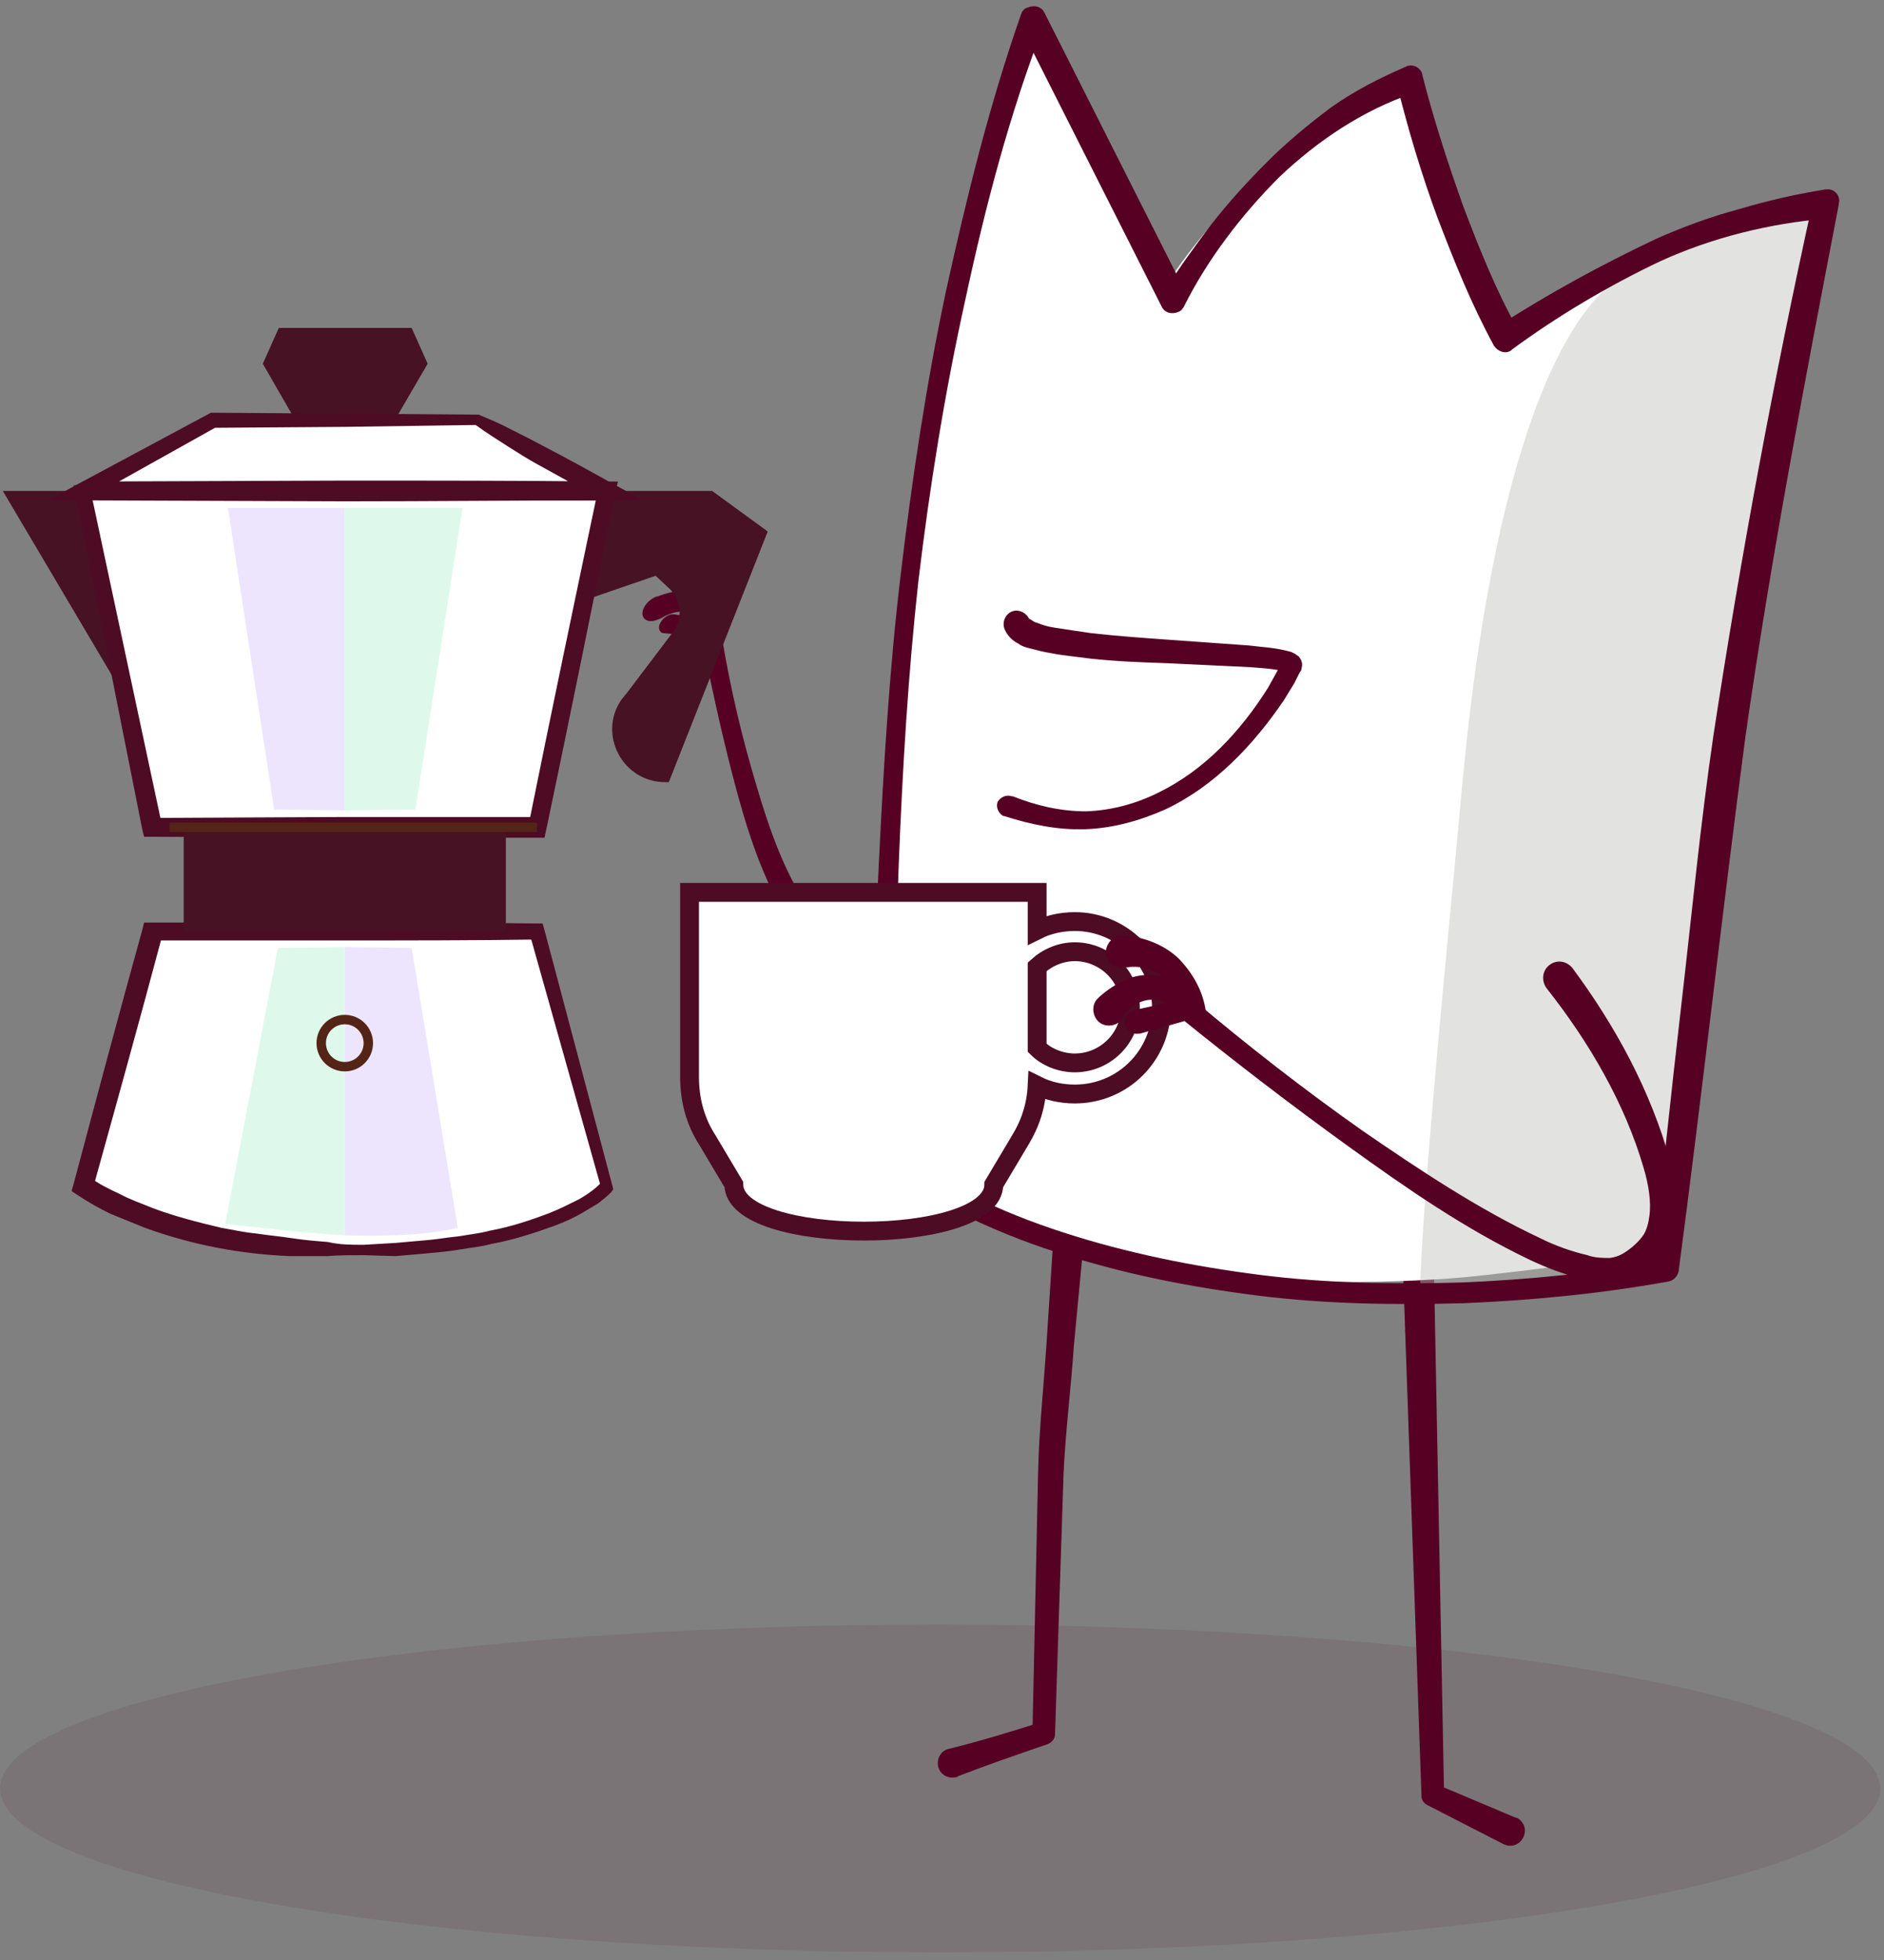 <svg width="200" height="208" viewBox="0 0 200 208" fill="none" xmlns="http://www.w3.org/2000/svg">
<rect x="0" y="0" width="200" height="208" fill="#808080" stroke="none"/>
<path opacity="0.1" d="M99.8 207.198C154.918 207.198 199.6 199.408 199.6 189.798C199.6 180.189 154.918 172.398 99.8 172.398C44.682 172.398 0 180.189 0 189.798C0 199.408 44.682 207.198 99.8 207.198Z" fill="#570D24"/>
<path d="M101.5 75.699C101 81.199 99.5 87.099 96.7 92.799C96 94.199 95.1 95.599 94.1 96.699C93.6 97.299 93 97.699 92.5 97.999C91.8 98.299 91.1 98.599 90.4 98.799C89.6 98.999 89.2 98.999 88.7 98.799C88.2 98.599 87.7 98.299 87.3 97.899C86.4 97.199 85.7 96.199 85.1 95.199C82.6 91.099 81.1 86.199 79.7 81.299C78.3 76.399 77.2 71.299 76.4 66.199C76.4 65.999 76.2 65.799 75.9 65.799L71.6 65.199C71.1 65.099 70.4 65.499 70.1 66.099C69.8 66.599 70 67.199 70.5 67.199L74.9 67.599L74.4 67.199C75.4 72.299 76.5 77.399 77.8 82.399C79.1 87.399 80.6 92.299 83.1 96.699C83.8 97.799 84.5 98.799 85.5 99.699C86 100.199 86.6 100.499 87.4 100.799C88.2 101.099 89.4 100.999 90.3 100.799C91.3 100.599 92.2 100.199 93.2 99.699C94.3 99.099 95.2 98.299 95.9 97.599C97.4 95.999 98.3 94.399 99.1 92.899C102.3 86.699 104 80.599 104.7 74.699C104.8 73.999 104.2 73.599 103.4 73.799C102.3 74.199 101.6 74.899 101.5 75.699Z" fill="#560024"/>
<path d="M73.5 61.699C74.6 61.899 75.4 62.599 75.6 63.599C75.8 64.599 75.4 65.999 74.7 67.199H76.5C76.9 65.499 76.4 63.999 75.1 63.199C74.5 62.799 73.6 62.599 72.7 62.699C71.8 62.699 70.8 62.899 69.8 63.299H69.7C68.9 63.599 68.2 64.399 68.2 65.099C68.2 65.799 68.9 66.099 69.7 65.799C69.9 65.699 70 65.699 70.2 65.599C71.3 64.899 72.7 64.699 73.5 65.099C74.4 65.499 74.8 66.499 74.5 67.599C74.4 68.099 74.7 68.399 75.3 68.399C75.7 68.299 76.2 67.999 76.4 67.699C77.4 66.099 78 64.399 77.9 62.799C77.8 61.199 76.9 59.999 75.5 59.299H75.4C74.8 58.999 73.9 59.299 73.3 59.999C72.7 60.699 72.7 61.499 73.3 61.799C73.3 61.699 73.4 61.699 73.5 61.699Z" fill="#560024"/>
<path d="M112 128.698L111.1 142.498C110.8 147.098 110.3 151.698 110.2 156.298L109.6 183.998L110.4 182.798C107.2 183.798 104 184.798 100.7 185.598C99.9 185.798 99.4 186.598 99.6 187.498C99.8 188.298 100.6 188.798 101.5 188.598C101.6 188.598 101.6 188.598 101.7 188.498C104.8 187.298 108 186.198 111.2 185.098C111.7 184.898 112 184.498 112 183.998L112.9 156.498C113.1 151.898 113.7 147.298 114 142.798L115.3 129.098V128.998C115.4 128.098 114.7 127.298 113.8 127.198C113 127.098 112.1 127.698 112 128.698Z" fill="#560024"/>
<path d="M148.9 133.599L150.9 190.599C150.9 191.099 151.2 191.399 151.6 191.599L159.6 195.699C160.4 196.099 161.3 195.799 161.7 194.999C162.1 194.199 161.8 193.299 161 192.899H160.9L152.6 189.399L153.3 190.499L152.2 133.499C152.2 132.599 151.4 131.799 150.5 131.899C149.7 131.899 148.9 132.699 148.9 133.599Z" fill="#560024"/>
<path d="M176.8 132.5C176.8 132.5 172.4 133.7 156.9 135.4C149.6 136.2 135.4 136.5 127.7 134.9C101.5 129.5 93.7 122.2 93.7 122.2C93.7 122.2 93.8 114.3 94.1 104.2C94.5 88.7 95 75.6 95.1 72.8C95.5 62.7 97.8 42 109.8 3.5C114.7 12.1 119.6 20.7 124.5 29.2C124.5 29.2 134.2 14.1 149.8 8.6C154.4 26.2 160 35.9 160 35.9C160 35.9 165.4 30.1 176.1 25.5C185.2 21.5 193.9 21.7 193.9 21.7C189.7 42.2 185.8 63.8 182.6 86.2C180.2 102.3 178.3 117.8 176.8 132.5Z" fill="white"/>
<path opacity="0.44" d="M176.8 134.898C176.8 134.898 162.8 137.298 150.7 137.798C151.1 124.998 153.8 98.998 155.2 83.598C158 52.898 164.6 32.198 173.9 28.298C182.7 24.598 192.5 22.098 192.5 22.098C192.5 22.098 186.1 58.698 182.5 86.998C179 113.698 176.8 134.898 176.8 134.898Z" fill="#BCBCBB"/>
<path d="M94.4 121.199L94.5 121.299L94.7 121.499L95.2 121.899L96.2 122.699C96.9 123.199 97.6 123.699 98.4 124.199C99.9 125.099 101.4 125.999 103 126.799C106.2 128.399 109.5 129.699 112.9 130.799C119.7 132.999 126.7 134.399 133.8 135.299C140.9 136.199 148.1 136.299 155.2 136.099C162.3 135.799 169.5 135.099 176.5 133.799L175.4 134.999C176.4 125.499 177.4 115.999 178.5 106.499C179.6 96.999 180.5 87.499 181.9 77.999C184.8 58.999 188.3 40.199 192.4 21.599L193.9 23.199C187.9 23.699 181.8 25.199 176.3 27.699C170.8 30.299 165.4 33.499 160.5 37.099L160.4 37.199C159.8 37.599 159 37.299 158.6 36.699C156.2 32.299 154.4 27.799 152.6 23.099C150.9 18.499 149.5 13.799 148.3 8.999L150 9.899C144.7 11.699 139.9 14.899 135.8 18.799C131.8 22.799 128.2 27.499 125.7 32.499C125.6 32.699 125.4 32.999 125.1 33.099C124.4 33.399 123.6 33.199 123.3 32.499L108.3 2.799L110.8 2.699C107.2 11.999 104.6 21.899 102.5 31.699C100.3 41.599 98.7 51.599 97.5 61.599C96.4 71.599 95.8 81.699 95.4 91.899L94.9 107.099L94.7 114.699L94.6 118.499V120.399V121.299C94.6 121.599 94.7 122.099 94.5 121.699C94.5 121.399 94.4 121.199 94.4 121.199ZM92 120.999V119.999L92.1 118.099L92.3 114.299L92.6 106.699L93.3 91.499C93.8 81.399 94.4 71.199 95.6 61.099C96.8 50.999 98.3 40.899 100.4 30.999C102.6 20.999 105 11.199 108.4 1.499C108.5 1.199 108.7 0.899 109.1 0.799C109.8 0.499 110.6 0.699 110.9 1.399L125.9 31.099H123.5C125.1 28.499 126.8 26.199 128.6 23.799C130.4 21.499 132.4 19.299 134.5 17.199C136.6 15.099 138.9 13.199 141.3 11.399C143.7 9.699 146.4 8.299 149.2 7.099L149.4 6.999C150.1 6.799 150.8 7.199 151 7.899V7.999C152.2 12.699 153.7 17.299 155.3 21.799C157 26.299 158.8 30.799 161.1 34.899L159.2 34.499C164.5 31.099 170 28.099 175.7 25.399C178.6 24.099 181.6 22.999 184.6 22.199C187.6 21.299 190.7 20.599 193.8 20.099C193.9 20.099 194.1 20.099 194.2 20.099C194.9 20.199 195.4 20.899 195.2 21.599V21.699C191.6 40.399 188 59.199 185.3 78.099C182.8 96.999 180.7 115.999 178.2 134.899C178.1 135.399 177.7 135.899 177.1 135.999C169.9 137.299 162.6 137.999 155.4 138.299C148.1 138.499 140.8 138.399 133.6 137.499C126.4 136.599 119.2 135.199 112.2 132.899C108.7 131.799 105.3 130.399 102 128.799C100.3 127.999 98.7 127.099 97.2 126.099C96.4 125.599 95.6 125.099 94.9 124.499L93.8 123.599L93.2 123.099L92.9 122.799L92.8 122.699C92.7 122.599 92.5 122.299 92.4 122.099C91.9 121.499 92 121.399 92 120.999Z" fill="#560024"/>
<path d="M106.701 66.9C107.101 67.7 107.701 68.1 108.101 68.3C108.501 68.6 108.901 68.7 109.301 68.8C110.101 69 110.801 69.2 111.501 69.3C113.001 69.6 114.401 69.7 115.801 69.9C118.601 70.2 121.401 70.3 124.301 70.4L132.701 70.8C134.001 70.9 135.601 71 136.501 71.3H136.601C136.501 71.3 136.501 71.2 136.401 71.1C136.301 71 136.301 71 136.201 70.7C136.101 70.5 136.301 70 136.301 70L136.201 70.1L136.101 70.3L135.601 71.2L134.601 73C131.701 77.6 127.901 81.7 123.001 84.1C120.601 85.3 118.001 86 115.301 86.1C112.601 86.1 110.001 85.5 107.501 84.5H107.401C106.801 84.3 106.201 84.6 105.901 85.1C105.701 85.7 106.001 86.3 106.501 86.6H106.601C109.401 87.5 112.301 88.1 115.201 88C118.101 87.9 121.001 87.1 123.701 85.9C129.001 83.4 133.101 79 136.301 74.3L137.401 72.5L137.901 71.5L138.001 71.3L138.101 71.2C138.101 71.2 138.301 70.6 138.201 70.3C138.101 69.9 138.001 69.9 137.901 69.7C137.801 69.6 137.601 69.5 137.501 69.4L137.101 69.2C135.401 68.7 134.101 68.7 132.601 68.5L124.201 67.9C121.401 67.7 118.601 67.5 115.901 67.2C114.501 67 113.201 66.8 111.901 66.6C111.201 66.5 110.601 66.3 110.101 66.1C109.601 66 109.101 65.4 109.301 65.8C109.001 65 108.101 64.6 107.401 64.9C106.701 65.2 106.301 66.1 106.701 66.9Z" fill="#560024"/>
<path d="M114.1 97.799C112.7 97.799 111.3 98.099 110.1 98.699V98.299V94.699H73.2V114.299C73.2 116.699 73.8 118.999 75.1 120.999L77.9 125.699C77.9 132.299 105.5 132.299 105.5 125.699L108.3 120.999C109.4 119.199 110 117.299 110.1 115.199C111.3 115.799 112.7 116.099 114.1 116.099C119.2 116.099 123.3 111.999 123.3 106.899C123.2 101.899 119.1 97.799 114.1 97.799ZM114.1 112.799C112.6 112.799 111.1 112.199 110.1 111.199V109.499V102.599C111.2 101.599 112.6 100.999 114.1 100.999C117.3 100.999 120 103.599 120 106.899C120 110.199 117.3 112.799 114.1 112.799Z" fill="white" stroke="#4E0B24" stroke-width="2" stroke-miterlimit="10"/>
<path d="M164.2 104.898C168.7 110.598 172.5 117.098 174.5 123.998C175 125.698 175.3 127.498 175.1 128.998C175 129.798 174.8 130.498 174.5 130.998C174.1 131.598 173.5 132.198 172.8 132.698C172.1 133.198 171.6 133.398 170.9 133.498C170.2 133.498 169.3 133.498 168.5 133.198C166.8 132.798 165.1 132.198 163.5 131.398C156.9 128.298 150.6 124.098 144.5 119.898C138.4 115.598 132.5 110.998 126.8 106.198C126.5 105.998 126.2 105.898 125.8 105.998L120.4 107.198C119.7 107.398 119.3 107.998 119.4 108.698C119.6 109.398 120.2 109.798 120.9 109.698C120.9 109.698 120.9 109.698 121 109.698L126.3 108.198L125.3 107.998C131.1 112.698 137.1 117.298 143.2 121.698C149.3 126.098 155.5 130.398 162.4 133.698C164.1 134.498 165.9 135.198 167.9 135.698C168.9 135.898 169.9 136.098 171.1 136.098C172.2 136.098 173.6 135.498 174.4 134.898C175.3 134.298 176.1 133.498 176.7 132.598C177.4 131.598 177.8 130.398 177.9 129.298C178.1 127.098 177.7 125.098 177.3 123.198C175.2 115.698 171.5 108.898 166.9 102.698C166.3 101.998 165.3 101.798 164.5 102.398C163.7 102.998 163.6 104.098 164.2 104.898Z" fill="#560024"/>
<path d="M119.4 102.698C120.9 102.398 122.4 102.798 123.5 103.698C124.7 104.598 125.4 106.198 125.8 107.698L127.9 106.898C126.8 104.998 124.8 103.698 122.7 103.498C121.6 103.398 120.5 103.498 119.5 103.998C118.5 104.398 117.6 104.998 116.7 105.798L116.6 105.898C115.9 106.498 115.9 107.598 116.5 108.298C117.1 108.998 118.2 108.998 118.9 108.398C119 108.298 119.1 108.098 119.2 107.998C119.8 106.898 121.1 105.998 122.5 106.098C123.9 106.098 125.2 106.898 125.9 108.098C126.2 108.598 126.9 108.798 127.4 108.498C127.8 108.298 128 107.798 128 107.298C127.7 105.198 126.7 103.398 125.2 101.798C123.7 100.298 121.4 99.397 119.3 99.297H119.2C118.3 99.198 117.5 99.998 117.4 100.898C117.3 101.798 118.1 102.598 119 102.698C119.2 102.798 119.3 102.798 119.4 102.698Z" fill="#560024"/>
<path d="M75.6 52.102H63.4L60 64.402L69.6 61.102L71.1 62.502C72.3 63.702 72.5 65.602 71.5 67.002L66.5 73.602C66.3 73.802 66.2 74.002 66 74.202C63.4 77.902 66.1 83.002 70.6 83.002H71L81.5 56.402L75.6 52.102Z" fill="#471224"/>
<path d="M10.5 52.102H0.3L14.8 76.602L10.5 52.102Z" fill="#471224"/>
<path d="M43.699 34.801H29.599L27.899 38.601L36.599 53.701L45.399 38.601L43.699 34.801Z" fill="#471224"/>
<path d="M36.599 52.102H8.899L16.299 87.802H36.599H56.999L64.299 52.102H36.599Z" fill="white"/>
<path d="M36.6 52.702C27.4 52.702 18.1 52.702 8.9 52.802L9.6 52.002L17.2 87.602L16.3 86.802L36.7 86.702H57.1L56.1 87.602C58.5 75.702 61 63.802 63.5 51.902L64.5 53.102H50.6C48.3 53.102 46 53.002 43.7 52.902C41.3 52.802 38.9 52.702 36.6 52.702ZM36.6 51.502C38.9 51.502 41.2 51.402 43.5 51.302C45.8 51.202 48.1 51.102 50.4 51.102H64.3H65.6L65.3 52.302C62.9 64.202 60.5 76.102 58 88.002L57.8 88.902H56.9H36.5L16.1 88.802H15.3L15.1 88.002L8 52.302L7.8 51.502H8.7C18.2 51.502 27.4 51.502 36.6 51.502Z" fill="#4E0B24"/>
<path d="M38.599 132.702C58.899 132.202 64.299 125.902 64.299 125.902L56.899 98.902H36.599H16.299L8.899 125.902C8.899 125.902 18.299 133.102 38.599 132.702Z" fill="white"/>
<path d="M38.6 132.102L42 131.902L45.4 131.602C46.5 131.502 47.6 131.302 48.7 131.202C49.8 131.002 50.9 130.902 52 130.602C54.2 130.202 56.3 129.502 58.4 128.702C59.4 128.302 60.4 127.802 61.4 127.302C62.3 126.802 63.3 126.102 63.9 125.402L63.8 126.002L56.2 99.002L57.1 99.702C50.3 99.802 43.5 99.802 36.7 99.802H16.3L17.3 99.002C14.9 108.002 12.4 117.002 9.9 126.002L9.5 124.902C10.4 125.602 11.6 126.202 12.7 126.702C13.8 127.302 15 127.702 16.2 128.202C18.6 129.102 21 129.702 23.5 130.302C24.7 130.502 26 130.802 27.2 130.902C28.5 131.102 29.7 131.202 31 131.402C32.3 131.602 33.5 131.702 34.8 131.802C36.1 132.102 37.3 132.102 38.6 132.102ZM38.6 133.202C37.3 133.202 36 133.202 34.7 133.302C33.4 133.302 32.1 133.302 30.8 133.302C28.2 133.202 25.6 132.902 23 132.402C20.4 131.902 17.9 131.202 15.4 130.302C14.2 129.802 12.9 129.302 11.7 128.802C10.5 128.202 9.4 127.602 8.2 126.802L7.6 126.402L7.8 125.702C10.2 116.702 12.6 107.702 15.1 98.702L15.3 97.902H16.1H36.5C43.3 97.902 50.1 97.902 56.9 98.002H57.6L57.8 98.702L65 125.802L65.1 126.202L64.9 126.502C64.4 127.002 64 127.302 63.5 127.702C63 128.002 62.5 128.302 62 128.602C61 129.202 59.9 129.702 58.8 130.102C56.6 130.902 54.4 131.602 52.2 132.002C51.1 132.302 50 132.402 48.8 132.602C47.7 132.802 46.5 132.902 45.4 133.002L42 133.302L38.6 133.202Z" fill="#4E0B24"/>
<path d="M53.7 87.801H19.5V98.801H53.7V87.801Z" fill="#471224"/>
<path d="M50.599 44.602H22.599L8.899 52.102H64.299L50.599 44.602Z" fill="white"/>
<path d="M50.5 45.101L36.5 45.301L22.6 45.401L23 45.301L9.4 52.901L8.9 51.101L36.6 51.001C45.8 51.001 55.1 51.001 64.3 51.101L63.8 53.001C61.6 51.801 59.3 50.501 57.1 49.301C56 48.701 54.9 48.001 53.8 47.301C52.7 46.601 51.6 45.901 50.5 45.101ZM50.8 44.001C52 44.501 53.2 45.001 54.3 45.601C55.5 46.201 56.7 46.801 57.8 47.401C60.1 48.601 62.5 49.901 64.8 51.201L68.3 53.101H64.3C55.1 53.101 45.8 53.201 36.6 53.201L8.9 53.101H5.1L8.4 51.301L22.2 43.901L22.4 43.801H22.6L36.7 43.901L50.8 44.001Z" fill="#4E0B24"/>
<path d="M29.499 100.6L23.899 129.9C28.599 130.4 32.999 130.9 36.599 131.1V100.5L29.499 100.6Z" fill="#DEF9EB"/>
<path d="M43.7 100.6L48.6 130.3C45.2 131.1 41.1 131.2 36.6 131.1V100.5L43.7 100.6Z" fill="#ECE5FD"/>
<path d="M44.101 85.902L49.101 53.902H36.601V86.002L44.101 85.902Z" fill="#DEF9EB"/>
<path d="M29.1 85.902L24.2 53.902H36.6V86.002L29.1 85.902Z" fill="#ECE5FD"/>
<path d="M18 87.801H57" stroke="#542516" stroke-miterlimit="10"/>
<path d="M36.6 113.199C37.98 113.199 39.1 112.08 39.1 110.699C39.1 109.319 37.98 108.199 36.6 108.199C35.219 108.199 34.1 109.319 34.1 110.699C34.1 112.08 35.219 113.199 36.6 113.199Z" stroke="#542516" stroke-miterlimit="10"/>
</svg>
